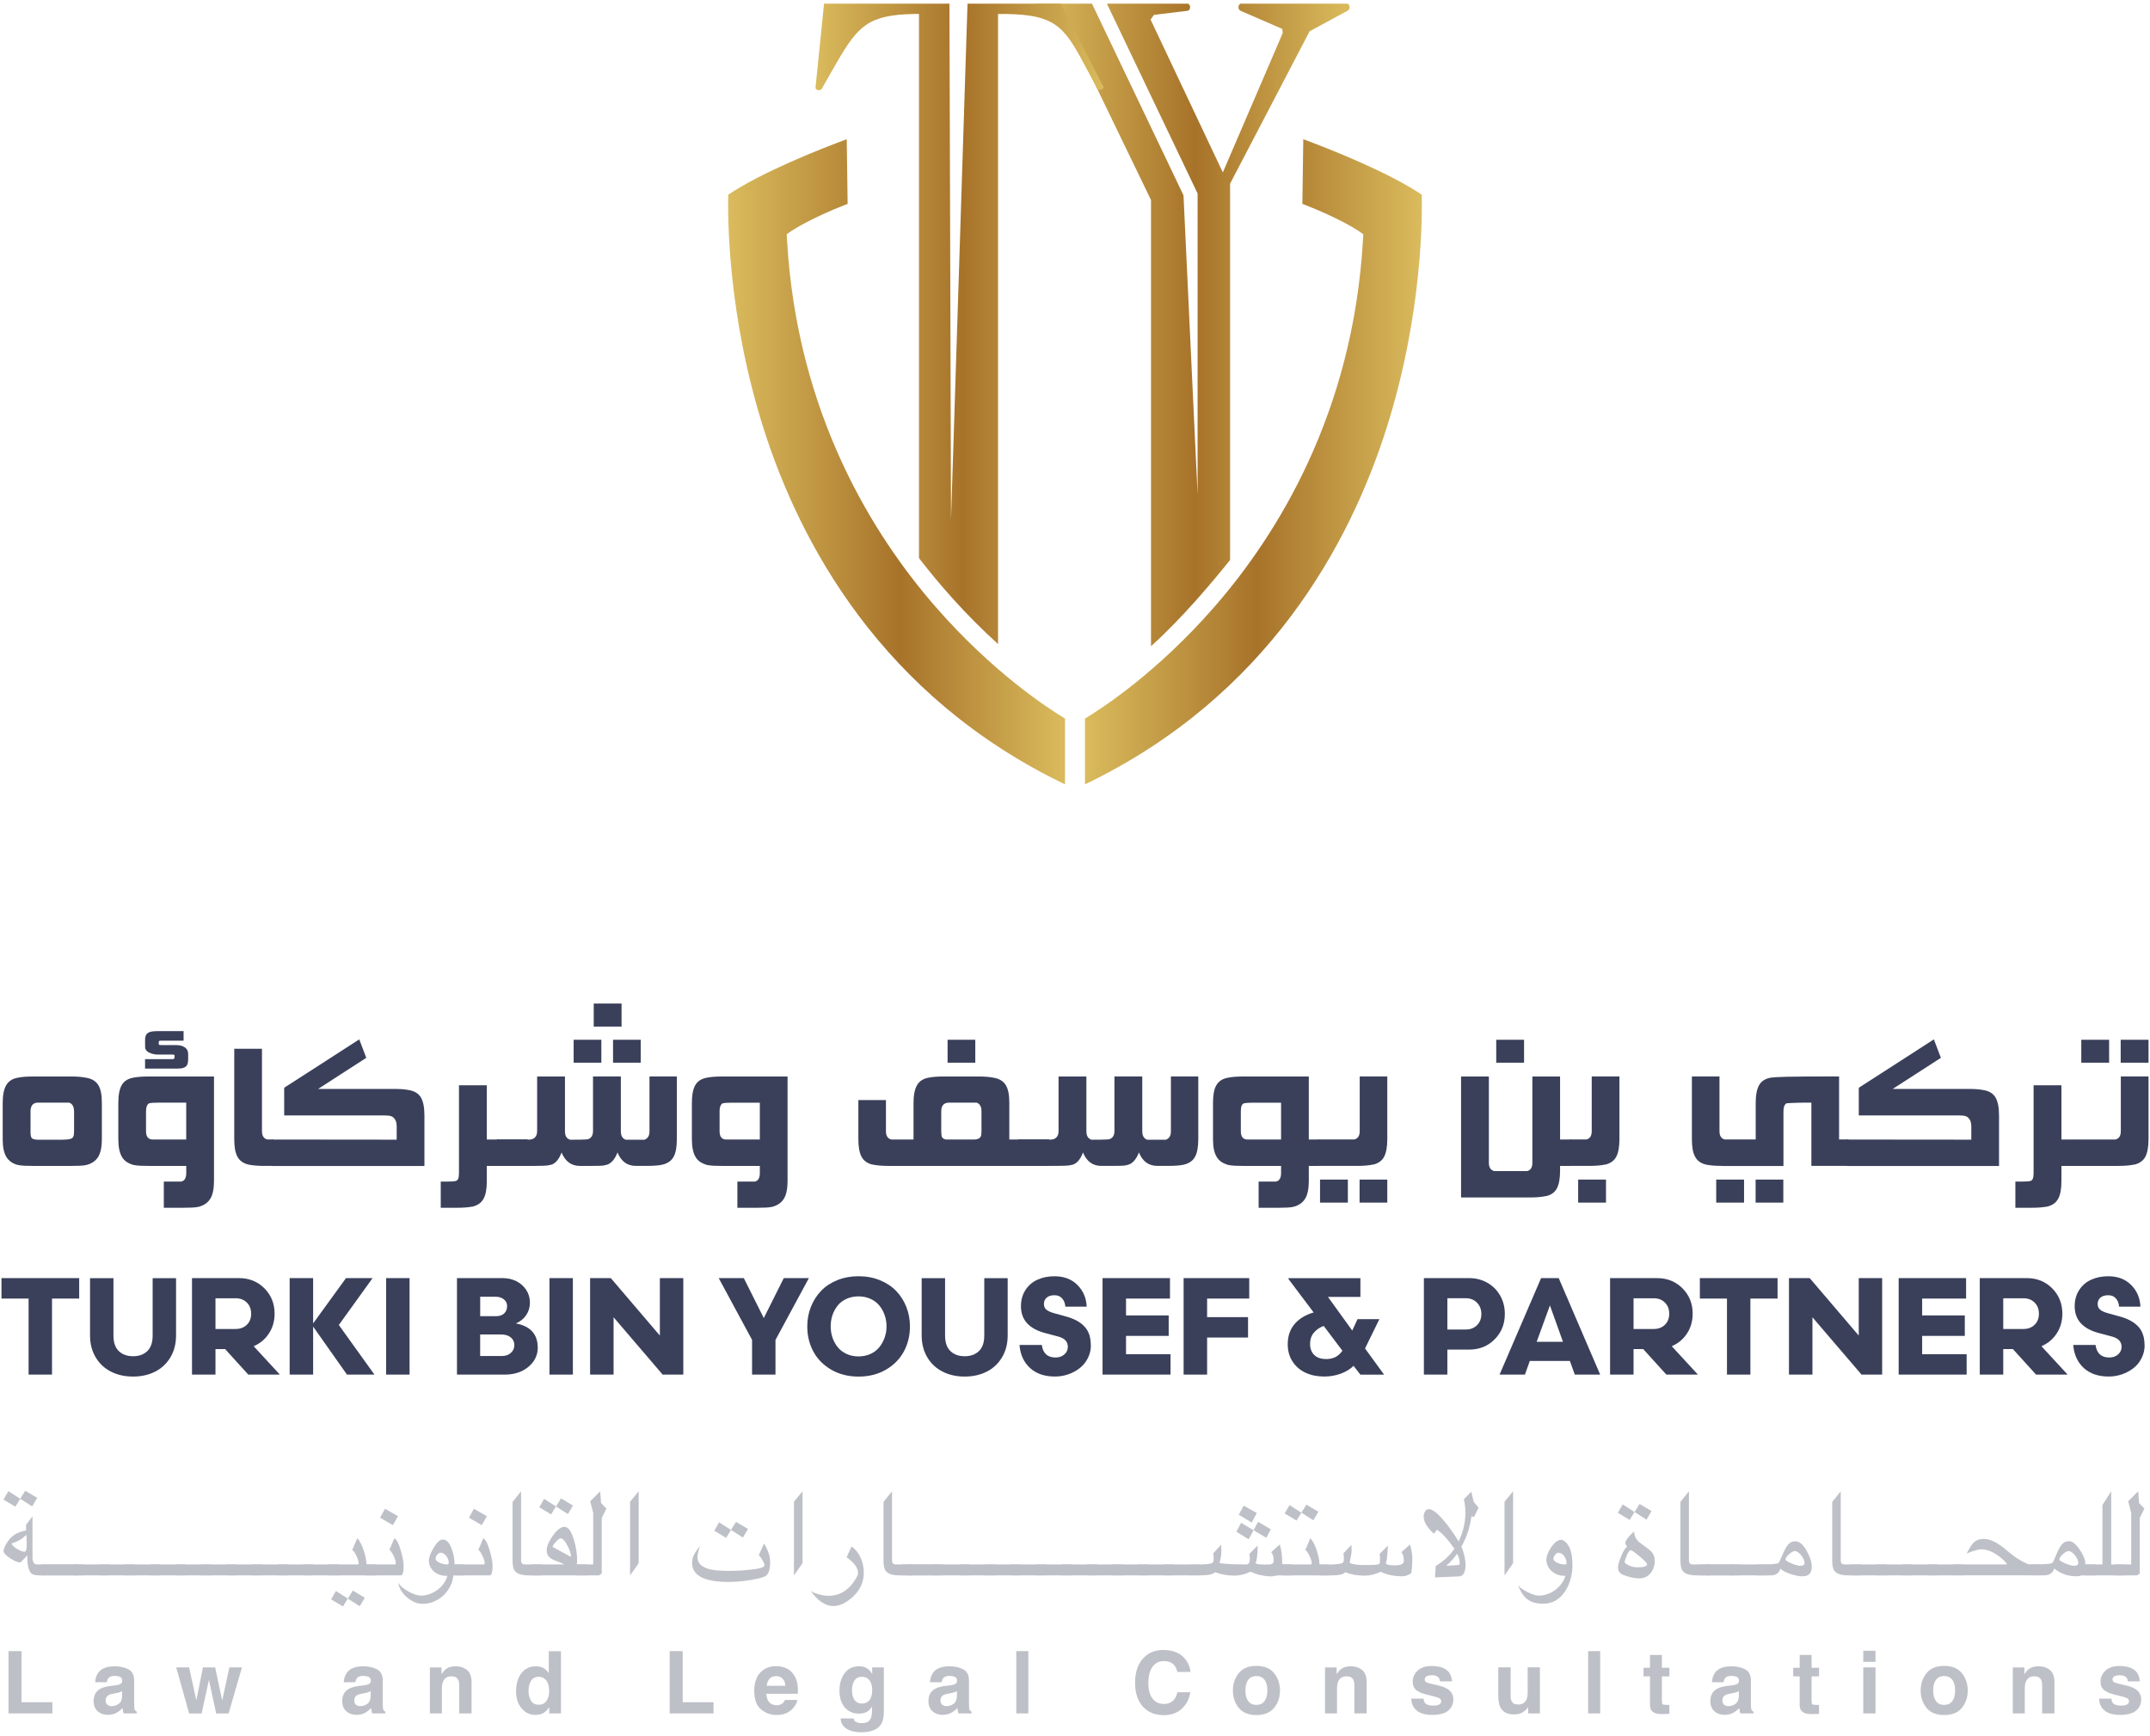 <svg width="369" height="298" viewBox="0 0 369 298" fill="none" xmlns="http://www.w3.org/2000/svg">
<g clip-path="url(#clip0_76_18236)">
<path d="M244.013 33.416C238.121 29.472 228.125 25.549 223.679 23.895L223.524 34.99C230.009 37.499 233.051 39.564 233.184 39.66L233.979 40.21L233.926 41.176C232.218 71.027 219.121 91.906 208.43 104.165C198.578 115.464 189.115 121.607 186.212 123.352V134.641C217.701 119.526 231.733 93.176 237.972 73.487C244.115 54.108 244.109 37.275 244.013 33.416Z" fill="url(#paint0_linear_76_18236)"/>
<path d="M160.57 104.165C149.88 91.906 136.777 71.022 135.074 41.176L135.021 40.21L135.816 39.66C135.95 39.57 138.992 37.504 145.477 34.99L145.322 23.895C140.876 25.549 130.874 29.477 124.987 33.416C124.891 37.275 124.886 54.108 131.029 73.487C137.268 93.176 151.305 119.531 182.789 134.641V123.352C179.885 121.607 170.422 115.464 160.57 104.165Z" fill="url(#paint1_linear_76_18236)"/>
<path d="M231.302 0.634H212.879C212.441 0.874 212.441 1.594 212.879 1.834L220.073 4.962L220.148 5.683L209.874 29.598L197.47 3.355L198.057 2.555L203.928 1.834C204.366 1.594 204.366 0.874 203.928 0.634H189.982L205.54 33.212V84.865L203.122 33.532L187.415 0.634H177.872C177.435 0.874 177.435 1.594 177.872 1.834L182.131 2.475L197.545 34.332V110.926C202.818 106.192 208.177 99.809 211.117 96.126V31.53L224.77 5.368L231.302 1.834C231.74 1.594 231.74 0.874 231.302 0.634Z" fill="url(#paint2_linear_76_18236)"/>
<path d="M182.043 0.634H166.053L163.219 89.209L162.952 0.634H141.428L139.96 15.076C140.035 15.476 140.622 15.636 140.99 15.316L143.557 10.822C147.299 4.322 149.135 2.555 156.916 2.395H157.722V95.806C161.154 100.246 165.589 105.386 171.294 110.563V2.4H172.837C180.912 2.56 182.599 4.487 185.972 10.828L188.395 15.321C188.763 15.562 189.275 15.402 189.419 15.001L182.043 0.634Z" fill="url(#paint3_linear_76_18236)"/>
<path d="M17.478 195.569C17.478 196.936 17.259 197.955 16.827 198.628C16.394 199.305 15.727 199.754 14.831 199.983C14.521 200.053 14.153 200.095 13.726 200.111C13.299 200.133 12.813 200.143 12.279 200.143H5.677C5.128 200.143 4.637 200.133 4.204 200.111C3.772 200.09 3.398 200.047 3.089 199.983C2.208 199.77 1.546 199.321 1.114 198.638C0.682 197.955 0.463 196.93 0.463 195.569V189.346C0.463 187.98 0.666 186.955 1.077 186.267C1.482 185.578 2.155 185.151 3.094 184.991C3.404 184.927 3.772 184.874 4.21 184.842C4.642 184.81 5.138 184.794 5.683 184.794H12.285C12.754 184.794 13.187 184.81 13.587 184.842C13.987 184.874 14.361 184.927 14.713 184.991C15.209 185.071 15.631 185.21 15.989 185.413C16.341 185.616 16.629 185.888 16.853 186.235C17.072 186.582 17.232 187.009 17.334 187.521C17.435 188.028 17.483 188.636 17.483 189.346V195.569H17.478ZM12.701 190.75C12.701 189.976 12.429 189.485 11.879 189.282H6.419C6.019 189.309 5.72 189.448 5.528 189.704C5.336 189.96 5.24 190.307 5.24 190.75V194.224C5.24 194.518 5.25 194.758 5.282 194.934C5.309 195.116 5.368 195.255 5.453 195.356C5.539 195.457 5.661 195.527 5.816 195.564C5.971 195.607 6.174 195.633 6.43 195.644H10.684C11.233 195.644 11.666 195.607 11.986 195.532C12.306 195.457 12.509 195.313 12.589 195.1C12.669 194.924 12.712 194.63 12.712 194.219V190.745L12.701 190.75Z" fill="#3A405A"/>
<path d="M36.723 202.751C36.723 204.117 36.504 205.137 36.072 205.809C35.634 206.487 34.972 206.935 34.075 207.165C33.766 207.234 33.403 207.277 32.981 207.293C32.56 207.309 32.074 207.325 31.524 207.325H28.114V202.831H31.103C31.679 202.708 31.967 202.223 31.967 201.363V200.141H25.483C24.949 200.141 24.463 200.131 24.036 200.109C23.609 200.088 23.241 200.045 22.932 199.981C22.489 199.858 22.104 199.693 21.768 199.479C21.432 199.266 21.16 198.983 20.946 198.625C20.733 198.273 20.573 197.841 20.466 197.328C20.359 196.821 20.306 196.218 20.306 195.525V189.344C20.306 187.951 20.509 186.921 20.909 186.243C21.309 185.565 21.982 185.149 22.916 184.989C23.236 184.925 23.609 184.872 24.042 184.84C24.469 184.808 24.949 184.792 25.488 184.792H36.728V202.756L36.723 202.751ZM32.288 181.899C32.288 182.379 32.197 182.737 32.015 182.961C31.834 183.19 31.519 183.334 31.06 183.404C30.804 183.431 30.436 183.441 29.955 183.441H24.896V181.813H29.672C29.859 181.803 29.955 181.691 29.955 181.493V181.13C29.913 181.061 29.806 181.029 29.635 181.029H27.148C26.625 181.029 26.15 180.933 25.723 180.746C25.173 180.516 24.901 180.164 24.901 179.684V178.542C24.901 178.061 24.997 177.709 25.184 177.49C25.371 177.271 25.686 177.127 26.128 177.058C26.438 177.015 26.812 176.999 27.255 176.999H31.508V178.643H27.532C27.329 178.643 27.233 178.745 27.233 178.942C27.233 179.198 27.276 179.342 27.356 179.385C27.399 179.396 27.586 179.406 27.916 179.406H30.308C30.831 179.406 31.279 179.518 31.652 179.748C32.079 180.015 32.293 180.415 32.293 180.954V181.899H32.288ZM27.089 189.285C26.7 189.285 26.385 189.296 26.145 189.317C25.904 189.339 25.728 189.36 25.622 189.387C25.461 189.44 25.328 189.584 25.221 189.819C25.114 190.054 25.061 190.364 25.061 190.753V194.185C25.061 195.135 25.451 195.61 26.225 195.61H31.962V189.285H27.084H27.089Z" fill="#3A405A"/>
<path d="M45.441 200.14C44.838 200.14 44.309 200.119 43.845 200.081C43.381 200.044 42.986 199.985 42.65 199.921H42.671C42.217 199.815 41.833 199.649 41.518 199.43C41.203 199.212 40.947 198.923 40.755 198.566C40.563 198.213 40.419 197.781 40.333 197.279C40.248 196.778 40.205 196.191 40.205 195.524V180.03H44.961V194.179C44.961 194.968 45.259 195.443 45.862 195.604H46.925V200.14H45.441Z" fill="#3A405A"/>
<path d="M68.077 193.321C68.077 192.931 68.019 192.606 67.896 192.35C67.773 192.088 67.602 191.88 67.373 191.72C67.223 191.624 67.037 191.565 66.812 191.528C66.583 191.496 66.311 191.48 65.99 191.48H48.773V186.724C50.966 185.321 53.117 183.933 55.225 182.572C57.334 181.206 59.479 179.823 61.657 178.42C61.886 179.023 62.089 179.556 62.27 180.026C62.452 180.496 62.649 181.019 62.863 181.59L54.596 186.927H67.624C68.157 186.927 68.643 186.943 69.07 186.975C69.497 187.007 69.865 187.061 70.175 187.125C71.135 187.285 71.824 187.701 72.23 188.379C72.635 189.057 72.843 190.087 72.843 191.48V200.153H46.75V195.616L68.083 195.637V193.332L68.077 193.321Z" fill="#3A405A"/>
<path d="M83.55 202.753C83.55 203.436 83.502 204.028 83.411 204.53C83.315 205.032 83.171 205.459 82.968 205.816C82.765 206.169 82.504 206.457 82.183 206.67C81.863 206.884 81.474 207.044 81.02 207.151L81.041 207.129C80.695 207.199 80.299 207.247 79.856 207.279C79.413 207.311 78.917 207.327 78.373 207.327H75.645V202.833H76.708C77.455 202.833 77.951 202.801 78.191 202.731L78.17 202.753C78.383 202.699 78.538 202.566 78.634 202.353C78.73 202.139 78.773 201.808 78.773 201.37V186.298H83.55V195.612H85.658V200.148H83.55V202.758V202.753Z" fill="#3A405A"/>
<path d="M85.302 195.608H90.537V200.144H85.302V195.608Z" fill="#3A405A"/>
<path d="M85.302 195.608H90.537V200.144H85.302V195.608Z" fill="#3A405A"/>
<path d="M96.963 194.181C96.963 194.581 97.033 194.901 97.171 195.136C97.31 195.371 97.534 195.542 97.844 195.648C98.458 195.648 98.965 195.648 99.36 195.638C99.755 195.632 100.064 195.627 100.283 195.616C100.502 195.611 100.662 195.6 100.753 195.584C100.849 195.574 100.913 195.558 100.956 195.542C101.505 195.339 101.777 194.875 101.777 194.138V184.787H106.554V194.181C106.554 194.971 106.837 195.456 107.398 195.648H110.61C110.893 195.542 111.107 195.371 111.251 195.136C111.4 194.901 111.47 194.586 111.47 194.181V184.787H116.166V195.584C116.166 196.908 115.98 197.911 115.606 198.584C115.232 199.262 114.603 199.705 113.722 199.918C113.135 200.068 112.222 200.137 110.995 200.137H109.127C107.654 200.137 106.602 199.368 105.978 197.831C105.748 198.445 105.46 198.941 105.113 199.315C104.766 199.689 104.371 199.918 103.928 199.998C103.726 200.068 103.405 200.105 102.962 200.121C102.519 200.137 101.98 200.142 101.335 200.142H99.531C98.058 200.142 97.006 199.374 96.382 197.837C96.152 198.45 95.875 198.947 95.538 199.32C95.202 199.694 94.823 199.918 94.396 199.982C94.129 200.052 93.777 200.094 93.345 200.11C92.912 200.132 92.373 200.142 91.728 200.142H90.281V195.648C90.591 195.648 90.831 195.638 91.002 195.616C91.178 195.595 91.295 195.574 91.365 195.547H91.343C91.904 195.344 92.187 194.88 92.187 194.143V184.793H96.963V194.186V194.181ZM103.208 182.423H98.452V178.489H103.208V182.423ZM106.677 176.221H101.9V172.266H106.677V176.221ZM109.97 182.423H105.215V178.489H109.97V182.423Z" fill="#3A405A"/>
<path d="M135.163 202.753C135.163 204.12 134.944 205.139 134.512 205.811C134.08 206.489 133.413 206.938 132.516 207.167C132.206 207.236 131.843 207.279 131.422 207.295C131 207.311 130.515 207.327 129.965 207.327H126.554V202.833H129.543C130.12 202.711 130.408 202.225 130.408 201.366V200.143H123.923C123.389 200.143 122.904 200.133 122.477 200.111C122.05 200.09 121.682 200.047 121.372 199.983C120.929 199.86 120.545 199.695 120.208 199.482C119.872 199.268 119.6 198.985 119.387 198.628C119.173 198.275 119.013 197.843 118.906 197.331C118.799 196.818 118.746 196.221 118.746 195.527V189.346C118.746 187.953 118.949 186.923 119.349 186.245C119.749 185.568 120.422 185.151 121.356 184.991C121.676 184.927 122.05 184.874 122.482 184.842C122.909 184.81 123.389 184.794 123.928 184.794H135.169V202.759L135.163 202.753ZM125.53 189.288C125.14 189.288 124.825 189.298 124.585 189.32C124.345 189.341 124.169 189.362 124.062 189.389C123.902 189.442 123.768 189.586 123.662 189.821C123.555 190.056 123.501 190.366 123.501 190.755V194.187C123.501 195.137 123.891 195.612 124.665 195.612H130.408V189.288H125.53Z" fill="#3A405A"/>
<path d="M173.226 195.605H175.174V200.141H152.534C151.397 200.141 150.458 200.061 149.726 199.901L149.748 199.923C148.867 199.709 148.237 199.261 147.869 198.578C147.501 197.894 147.319 196.88 147.319 195.525V188.843H152.053V194.18C152.053 194.97 152.352 195.445 152.955 195.605H156.787V189.344C156.787 187.978 156.99 186.953 157.401 186.265C157.807 185.576 158.474 185.149 159.397 184.989C159.707 184.925 160.08 184.872 160.523 184.84C160.966 184.808 161.457 184.792 162.007 184.792H168.006C168.487 184.792 168.929 184.808 169.33 184.84C169.73 184.872 170.104 184.925 170.456 184.989C170.952 185.069 171.374 185.208 171.731 185.411C172.084 185.614 172.372 185.886 172.596 186.233C172.815 186.58 172.975 187.007 173.076 187.519C173.178 188.026 173.226 188.634 173.226 189.344V195.605ZM168.449 190.748C168.449 189.974 168.177 189.483 167.627 189.28H162.749C161.948 189.35 161.543 189.835 161.543 190.748V194.222C161.543 194.692 161.591 195.018 161.682 195.205C161.778 195.391 161.981 195.525 162.306 195.605H167.382C167.889 195.551 168.204 195.375 168.326 195.082V195.103C168.406 194.927 168.449 194.633 168.449 194.222V190.748ZM167.387 182.422H162.632V178.489H167.387V182.422Z" fill="#3A405A"/>
<path d="M174.793 195.608H180.029V200.144H174.793V195.608Z" fill="#3A405A"/>
<path d="M174.793 195.608H180.029V200.144H174.793V195.608Z" fill="#3A405A"/>
<path d="M186.455 194.179C186.455 194.579 186.524 194.899 186.663 195.134C186.802 195.369 187.026 195.54 187.335 195.647C187.949 195.647 188.456 195.647 188.851 195.636C189.246 195.631 189.555 195.625 189.774 195.614C189.993 195.609 190.153 195.598 190.244 195.582C190.34 195.572 190.404 195.556 190.447 195.54C190.997 195.337 191.269 194.873 191.269 194.136V184.785H196.045V194.179C196.045 194.969 196.328 195.454 196.889 195.647H200.102C200.385 195.54 200.598 195.369 200.742 195.134C200.892 194.899 200.961 194.584 200.961 194.179V184.785H205.658V195.582C205.658 196.906 205.471 197.909 205.097 198.582C204.724 199.26 204.094 199.703 203.213 199.916C202.626 200.066 201.714 200.135 200.486 200.135H198.618C197.145 200.135 196.094 199.367 195.469 197.829C195.24 198.443 194.951 198.94 194.604 199.313C194.257 199.687 193.863 199.916 193.42 199.996C193.217 200.066 192.897 200.103 192.454 200.119C192.011 200.135 191.472 200.14 190.826 200.14H189.022C187.549 200.14 186.497 199.372 185.873 197.835C185.643 198.449 185.366 198.945 185.03 199.318C184.693 199.692 184.314 199.916 183.887 199.98C183.621 200.05 183.268 200.092 182.836 200.108C182.404 200.124 181.865 200.14 181.219 200.14H179.772V195.647C180.082 195.647 180.322 195.636 180.493 195.614C180.664 195.593 180.787 195.572 180.856 195.545H180.835C181.395 195.342 181.678 194.878 181.678 194.141V184.791H186.455V194.184V194.179Z" fill="#3A405A"/>
<path d="M224.623 202.753C224.623 204.12 224.404 205.139 223.972 205.811C223.54 206.489 222.872 206.938 221.976 207.167C221.666 207.236 221.303 207.279 220.882 207.295C220.46 207.311 219.974 207.327 219.425 207.327H216.014V202.833H218.987C219.574 202.711 219.868 202.225 219.868 201.366V200.143H213.383C212.849 200.143 212.364 200.133 211.937 200.111C211.51 200.09 211.141 200.047 210.832 199.983C210.389 199.86 210.005 199.695 209.668 199.482C209.332 199.268 209.055 198.985 208.836 198.628C208.617 198.275 208.451 197.843 208.345 197.331C208.238 196.824 208.185 196.221 208.185 195.527V189.346C208.185 188.652 208.233 188.049 208.323 187.542C208.419 187.035 208.569 186.603 208.788 186.245C209.001 185.893 209.273 185.616 209.61 185.413C209.946 185.21 210.346 185.071 210.816 184.991C211.136 184.927 211.51 184.874 211.942 184.842C212.369 184.81 212.849 184.794 213.388 184.794H224.628V195.612H226.294V200.149H224.628V202.759L224.623 202.753ZM214.989 189.288C214.6 189.288 214.285 189.298 214.045 189.32C213.805 189.341 213.628 189.362 213.522 189.389C213.148 189.496 212.961 189.949 212.961 190.755V194.187C212.961 195.137 213.351 195.612 214.125 195.612H219.868V189.288H214.989Z" fill="#3A405A"/>
<path d="M226.116 200.14V195.604H232.441C233.055 195.444 233.364 194.969 233.364 194.179V184.785H238.098V195.524C238.098 196.874 237.911 197.893 237.548 198.577C237.185 199.26 236.556 199.708 235.67 199.922L235.691 199.9C234.944 200.06 234.005 200.14 232.884 200.14H226.122H226.116ZM231.331 206.444H226.554V202.489H231.331V206.444ZM238.098 206.444H233.343V202.489H238.098V206.444Z" fill="#3A405A"/>
<path d="M250.754 184.792H255.531V199.602C255.531 200.403 255.84 200.878 256.454 201.027H262.095C262.698 200.894 262.997 200.419 262.997 199.602V184.792H267.753V195.61H269.557V200.147H267.753V200.947C267.753 202.298 267.566 203.317 267.203 204.005C266.835 204.694 266.205 205.137 265.308 205.34L265.33 205.318C264.582 205.479 263.643 205.559 262.522 205.559H250.759V184.792H250.754ZM261.572 182.422H256.796V178.489H261.572V182.422Z" fill="#3A405A"/>
<path d="M269.411 200.14V195.604H272.283C272.886 195.444 273.185 194.969 273.185 194.179V184.785H277.94V195.524C277.94 196.874 277.753 197.893 277.39 198.577C277.022 199.26 276.397 199.708 275.511 199.922L275.533 199.9C274.786 200.06 273.846 200.14 272.725 200.14H269.416H269.411ZM275.634 206.444H270.857V202.489H275.634V206.444Z" fill="#3A405A"/>
<path d="M295.591 200.14C294.988 200.14 294.46 200.119 293.996 200.082C293.537 200.044 293.136 199.986 292.8 199.922H292.821C292.368 199.815 291.983 199.649 291.679 199.431C291.37 199.212 291.119 198.924 290.927 198.566C290.735 198.214 290.59 197.781 290.505 197.28C290.42 196.778 290.377 196.191 290.377 195.524V184.785H295.111V194.179C295.111 194.969 295.41 195.444 296.013 195.604H301.329V189.343C301.329 187.95 301.532 186.92 301.932 186.242C302.332 185.565 303.005 185.148 303.939 184.988C304.099 184.962 304.382 184.935 304.782 184.908C305.182 184.881 305.817 184.86 306.677 184.839C307.536 184.817 308.689 184.807 310.13 184.796C311.565 184.791 313.407 184.785 315.638 184.785V195.604H317.223V200.14H310.882V189.285H309.42C309.233 189.285 308.993 189.285 308.699 189.295C308.406 189.301 308.112 189.311 307.824 189.327C307.536 189.343 307.28 189.349 307.061 189.359C306.842 189.365 306.703 189.375 306.65 189.391C306.49 189.445 306.356 189.589 306.25 189.824C306.143 190.059 306.09 190.368 306.09 190.758V200.151H295.591V200.14ZM299.327 206.444H294.551V202.489H299.327V206.444ZM306.068 206.444H301.313V202.489H306.068V206.444Z" fill="#3A405A"/>
<path d="M338.324 193.321C338.324 192.931 338.266 192.606 338.143 192.35C338.02 192.093 337.849 191.88 337.62 191.72C337.47 191.624 337.284 191.565 337.059 191.528C336.83 191.496 336.558 191.48 336.238 191.48H319.02V186.724C321.213 185.321 323.364 183.933 325.472 182.572C327.581 181.206 329.726 179.823 331.904 178.42C332.133 179.023 332.336 179.556 332.518 180.026C332.699 180.496 332.896 181.019 333.11 181.59L324.843 186.927H337.871C338.404 186.927 338.89 186.943 339.317 186.975C339.744 187.007 340.112 187.061 340.422 187.125C341.388 187.285 342.071 187.701 342.477 188.379C342.882 189.057 343.09 190.087 343.09 191.48V200.153H316.997V195.616L338.33 195.637V193.332L338.324 193.321Z" fill="#3A405A"/>
<path d="M353.798 202.753C353.798 203.436 353.75 204.028 353.659 204.53C353.563 205.032 353.419 205.459 353.216 205.816C353.013 206.169 352.757 206.457 352.432 206.67C352.111 206.884 351.722 207.044 351.268 207.151L351.289 207.129C350.942 207.199 350.548 207.247 350.105 207.279C349.662 207.311 349.165 207.327 348.621 207.327H345.894V202.833H346.956C347.703 202.833 348.199 202.801 348.439 202.731L348.418 202.753C348.632 202.699 348.786 202.566 348.882 202.353C348.978 202.139 349.021 201.808 349.021 201.37V186.298H353.798V195.612H355.906V200.148H353.798V202.758V202.753Z" fill="#3A405A"/>
<path d="M355.862 200.141V195.605H363.089C363.692 195.445 363.991 194.97 363.991 194.18V184.786H368.746V195.525C368.746 196.875 368.559 197.894 368.196 198.578C367.828 199.261 367.204 199.709 366.318 199.923L366.339 199.901C365.592 200.061 364.653 200.141 363.532 200.141H355.862ZM361.984 182.422H357.207V178.489H361.984V182.422ZM368.746 182.422H363.969V178.489H368.746V182.422Z" fill="#3A405A"/>
<path d="M0.253 219.403H13.591V222.915H8.926V235.965H4.907V222.915H0.253V219.403Z" fill="#3A405A"/>
<path d="M26.629 235.454C25.514 236.02 24.254 236.303 22.834 236.303C21.415 236.303 20.155 236.02 19.04 235.454C17.924 234.888 17.049 234.066 16.414 232.988C15.773 231.91 15.453 230.656 15.453 229.225V219.41H19.472V229.273C19.472 230.453 19.776 231.334 20.385 231.926C20.993 232.513 21.81 232.812 22.834 232.812C23.859 232.812 24.676 232.518 25.284 231.926C25.893 231.339 26.197 230.453 26.197 229.273V219.41H30.216V229.225C30.216 230.656 29.895 231.915 29.255 232.988C28.614 234.066 27.739 234.888 26.629 235.454Z" fill="#3A405A"/>
<path d="M38.631 231.588H36.982V235.965H32.952V219.403H41.027C42.767 219.403 44.219 219.99 45.382 221.159C46.546 222.328 47.128 223.78 47.128 225.514C47.128 226.785 46.802 227.916 46.156 228.903C45.511 229.891 44.635 230.622 43.536 231.092L48.03 235.965H42.612L38.642 231.588H38.631ZM40.456 228.135C41.225 228.135 41.86 227.895 42.356 227.42C42.853 226.945 43.103 226.31 43.103 225.514C43.103 224.719 42.853 224.079 42.356 223.593C41.86 223.102 41.225 222.862 40.456 222.862H36.982V228.14H40.456V228.135Z" fill="#3A405A"/>
<path d="M53.737 227.187L59.384 219.4H63.947L58.151 227.448L64.262 235.961H59.549L53.742 227.726V235.961H49.713V219.4H53.742V227.187H53.737Z" fill="#3A405A"/>
<path d="M66.273 235.965V219.403H70.292V235.965H66.273Z" fill="#3A405A"/>
<path d="M92.295 231.332C92.295 232.634 91.761 233.728 90.699 234.625C89.637 235.516 88.286 235.965 86.643 235.965H78.429V219.403H86.306C87.128 219.403 87.897 219.574 88.601 219.921C89.306 220.268 89.872 220.764 90.304 221.415C90.736 222.067 90.95 222.798 90.95 223.614C90.95 224.431 90.736 225.119 90.309 225.755C89.882 226.39 89.29 226.865 88.537 227.18C91.04 227.655 92.289 229.037 92.289 231.327L92.295 231.332ZM85.159 225.936C85.746 225.936 86.2 225.776 86.536 225.461C86.867 225.146 87.032 224.724 87.032 224.201C87.032 223.732 86.851 223.347 86.483 223.049C86.114 222.75 85.639 222.6 85.047 222.6H82.416V225.936H85.164H85.159ZM88.276 230.905C88.276 230.35 88.068 229.907 87.657 229.576C87.246 229.245 86.701 229.08 86.034 229.08H82.41V232.773H86.152C86.776 232.773 87.283 232.591 87.683 232.234C88.078 231.876 88.276 231.433 88.276 230.9V230.905Z" fill="#3A405A"/>
<path d="M94.302 235.965V219.403H98.321V235.965H94.302Z" fill="#3A405A"/>
<path d="M113.255 219.403H117.274V235.965H113.73L105.308 226.123V235.965H101.278V219.403H104.833L113.25 229.266V219.403H113.255Z" fill="#3A405A"/>
<path d="M133.095 230.005V235.966H129.076V230.005L123.35 219.4H127.657L131.088 226.258L134.52 219.4H138.827L133.101 230.005H133.095Z" fill="#3A405A"/>
<path d="M143.689 219.757C144.8 219.309 146.022 219.08 147.345 219.08C148.669 219.08 149.886 219.304 151.001 219.757C152.111 220.206 153.046 220.82 153.798 221.599C154.551 222.378 155.132 223.291 155.549 224.337C155.965 225.383 156.173 226.498 156.173 227.688C156.173 229.284 155.821 230.725 155.111 232.028C154.401 233.324 153.371 234.365 152.015 235.139C150.66 235.918 149.107 236.308 147.351 236.308C145.595 236.308 144.042 235.918 142.691 235.139C141.341 234.36 140.311 233.324 139.607 232.028C138.902 230.731 138.55 229.284 138.55 227.688C138.55 226.504 138.758 225.388 139.174 224.337C139.591 223.291 140.167 222.378 140.914 221.599C141.656 220.82 142.585 220.206 143.7 219.757H143.689ZM145.275 232.412C145.894 232.7 146.588 232.844 147.345 232.844C148.103 232.844 148.797 232.7 149.416 232.412C150.035 232.124 150.542 231.734 150.932 231.243C151.322 230.752 151.621 230.202 151.834 229.594C152.047 228.985 152.154 228.345 152.154 227.683C152.154 227.021 152.047 226.37 151.834 225.762C151.621 225.153 151.322 224.604 150.932 224.123C150.542 223.643 150.041 223.259 149.416 222.97C148.797 222.682 148.103 222.538 147.345 222.538C146.588 222.538 145.894 222.682 145.275 222.965C144.655 223.248 144.148 223.632 143.764 224.118C143.375 224.604 143.081 225.153 142.873 225.762C142.67 226.375 142.569 227.016 142.569 227.683C142.569 228.35 142.67 228.991 142.873 229.599C143.076 230.208 143.375 230.757 143.764 231.243C144.154 231.734 144.655 232.118 145.275 232.412Z" fill="#3A405A"/>
<path d="M169.36 235.454C168.249 236.02 166.985 236.303 165.565 236.303C164.145 236.303 162.886 236.02 161.77 235.454C160.66 234.888 159.779 234.066 159.144 232.988C158.504 231.91 158.184 230.656 158.184 229.225V219.41H162.202V229.273C162.202 230.453 162.507 231.334 163.115 231.926C163.724 232.513 164.54 232.812 165.565 232.812C166.59 232.812 167.406 232.518 168.015 231.926C168.623 231.339 168.927 230.453 168.927 229.273V219.41H172.946V229.225C172.946 230.656 172.626 231.915 171.985 232.988C171.345 234.066 170.47 234.888 169.36 235.454Z" fill="#3A405A"/>
<path d="M187.231 230.885C187.231 231.707 187.05 232.47 186.692 233.164C186.334 233.863 185.865 234.434 185.278 234.882C184.691 235.331 184.034 235.683 183.308 235.928C182.582 236.174 181.835 236.297 181.072 236.297C179.268 236.297 177.838 235.806 176.776 234.829C175.714 233.852 175.11 232.534 174.972 230.879H178.804C178.996 232.31 179.78 233.03 181.157 233.03C181.766 233.03 182.268 232.854 182.668 232.507C183.068 232.155 183.271 231.723 183.271 231.21C183.271 230.324 182.737 229.737 181.664 229.444L179.46 228.857C176.637 228.131 175.223 226.594 175.223 224.235C175.223 223.167 175.484 222.233 176.002 221.438C176.519 220.643 177.213 220.056 178.073 219.666C178.937 219.276 179.909 219.084 180.992 219.084C182.609 219.084 183.917 219.581 184.915 220.579C185.913 221.577 186.441 222.815 186.505 224.304H182.844C182.807 223.744 182.625 223.274 182.305 222.9C181.985 222.527 181.542 222.34 180.971 222.34C180.4 222.34 179.957 222.479 179.642 222.751C179.327 223.023 179.167 223.386 179.167 223.829C179.167 224.272 179.311 224.592 179.599 224.827C179.887 225.062 180.319 225.259 180.896 225.42L183.02 226.007C184.397 226.391 185.443 226.967 186.148 227.736C186.858 228.504 187.21 229.551 187.21 230.885H187.231Z" fill="#3A405A"/>
<path d="M200.895 232.463V235.965H189.228V219.403H200.798V222.915H193.257V225.813H200.58V229.325H193.257V232.469H200.889L200.895 232.463Z" fill="#3A405A"/>
<path d="M203.143 235.965V219.403H214.404V222.915H207.172V226.101H214.196V229.603H207.172V235.965H203.143Z" fill="#3A405A"/>
<path d="M232.316 234.451C231.739 235.027 231.003 235.481 230.112 235.806C229.22 236.132 228.276 236.297 227.283 236.297C226.098 236.297 225.036 236.084 224.097 235.657C223.157 235.23 222.41 234.589 221.85 233.741C221.289 232.892 221.012 231.894 221.012 230.757C221.012 229.364 221.401 228.206 222.186 227.288C222.965 226.37 224.059 225.703 225.458 225.297L221.14 219.56V219.41H233.485V222.634H227.918L232.086 228.409L232.988 226.445H236.74L234.28 231.478L237.546 235.972H233.479L232.31 234.461L232.316 234.451ZM227.571 233.298C228.201 233.298 228.74 233.186 229.178 232.967C229.615 232.748 230.026 232.385 230.4 231.878L227.187 227.614C226.509 227.859 225.949 228.243 225.506 228.761C225.063 229.279 224.844 229.919 224.844 230.682C224.844 231.488 225.084 232.129 225.559 232.593C226.034 233.058 226.706 233.292 227.566 233.292L227.571 233.298Z" fill="#3A405A"/>
<path d="M248.408 231.679V235.965H244.379V219.403H252.166C253.313 219.403 254.354 219.676 255.288 220.209C256.222 220.748 256.953 221.49 257.482 222.424C258.01 223.363 258.272 224.41 258.272 225.552C258.272 227.286 257.69 228.738 256.521 229.912C255.352 231.086 253.9 231.673 252.16 231.673H248.408V231.679ZM251.595 228.226C252.358 228.226 252.988 227.98 253.489 227.489C253.991 226.998 254.242 226.352 254.242 225.562C254.242 224.773 253.991 224.132 253.489 223.62C252.988 223.113 252.358 222.856 251.595 222.856H248.408V228.226H251.595Z" fill="#3A405A"/>
<path d="M269.441 233.622H262.556L261.723 235.965H257.368L264.493 219.403H267.519L274.634 235.965H270.279L269.435 233.622H269.441ZM263.735 230.339H268.251L266.009 224.089L263.735 230.339Z" fill="#3A405A"/>
<path d="M282.013 231.588H280.364V235.965H276.334V219.403H284.409C286.149 219.403 287.601 219.99 288.764 221.159C289.928 222.328 290.509 223.78 290.509 225.514C290.509 226.785 290.184 227.916 289.538 228.903C288.892 229.891 288.017 230.622 286.918 231.092L291.411 235.965H285.994L282.023 231.588H282.013ZM283.838 228.135C284.607 228.135 285.242 227.895 285.738 227.42C286.234 226.945 286.485 226.31 286.485 225.514C286.485 224.719 286.234 224.079 285.738 223.593C285.242 223.102 284.607 222.862 283.838 222.862H280.364V228.14H283.838V228.135Z" fill="#3A405A"/>
<path d="M291.742 219.403H305.08V222.915H300.415V235.965H296.396V222.915H291.742V219.403Z" fill="#3A405A"/>
<path d="M319.013 219.403H323.032V235.965H319.488L311.066 226.123V235.965H307.036V219.403H310.596L319.013 229.266V219.403Z" fill="#3A405A"/>
<path d="M337.531 232.463V235.965H325.864V219.403H337.435V222.915H329.894V225.813H337.216V229.325H329.894V232.469H337.526L337.531 232.463Z" fill="#3A405A"/>
<path d="M345.462 231.588H343.813V235.965H339.783V219.403H347.858C349.598 219.403 351.05 219.99 352.213 221.159C353.377 222.328 353.959 223.78 353.959 225.514C353.959 226.785 353.633 227.916 352.987 228.903C352.342 229.891 351.466 230.622 350.367 231.092L354.861 235.965H349.443L345.473 231.588H345.462ZM347.287 228.135C348.056 228.135 348.691 227.895 349.187 227.42C349.684 226.945 349.934 226.31 349.934 225.514C349.934 224.719 349.684 224.079 349.187 223.593C348.691 223.102 348.056 222.862 347.287 222.862H343.813V228.14H347.287V228.135Z" fill="#3A405A"/>
<path d="M368.083 230.885C368.083 231.707 367.901 232.47 367.544 233.164C367.186 233.863 366.716 234.434 366.129 234.882C365.542 235.331 364.886 235.683 364.16 235.928C363.434 236.174 362.687 236.297 361.924 236.297C360.12 236.297 358.689 235.806 357.627 234.829C356.565 233.852 355.962 232.534 355.823 230.879H359.655C359.847 232.31 360.632 233.03 362.009 233.03C362.617 233.03 363.119 232.854 363.519 232.507C363.92 232.155 364.123 231.723 364.123 231.21C364.123 230.324 363.589 229.737 362.516 229.444L360.312 228.857C357.488 228.131 356.074 226.594 356.074 224.235C356.074 223.167 356.336 222.233 356.853 221.438C357.371 220.643 358.065 220.056 358.924 219.666C359.789 219.276 360.76 219.084 361.844 219.084C363.461 219.084 364.768 219.581 365.766 220.579C366.764 221.577 367.293 222.815 367.357 224.304H363.696C363.658 223.744 363.477 223.274 363.156 222.9C362.836 222.527 362.393 222.34 361.822 222.34C361.251 222.34 360.808 222.479 360.493 222.751C360.178 223.023 360.018 223.386 360.018 223.829C360.018 224.272 360.162 224.592 360.451 224.827C360.739 225.062 361.171 225.259 361.748 225.42L363.872 226.007C365.249 226.391 366.295 226.967 366.999 227.736C367.709 228.504 368.061 229.551 368.061 230.885H368.083Z" fill="#3A405A"/>
<path d="M8.15 270.429H6.619C5.93 270.429 5.466 270.264 5.236 269.933C4.873 269.394 4.692 268.583 4.692 267.504C4.692 267.27 4.708 267.094 4.74 266.971L3.523 268.198L3.427 268.209C3.032 268.209 2.477 267.974 1.762 267.504C0.988 267.008 0.604 266.586 0.604 266.229C0.604 266.015 0.726 265.674 0.972 265.204C1.538 264.099 2.375 263.357 3.48 262.979C3.934 262.824 4.265 262.744 4.468 262.744V261.756L5.578 260.294V267.392C5.588 268.172 5.861 268.561 6.389 268.551H8.166V270.424L8.15 270.429ZM0.604 257.423L1.431 255.976L3.47 257.284L2.632 258.639L0.604 257.423ZM4.59 265.156C4.59 264.089 4.553 263.528 4.484 263.48C3.833 264.174 3.005 264.66 2.007 264.932C2.013 265.076 2.103 265.226 2.269 265.391C2.439 265.551 2.637 265.706 2.866 265.855C3.096 265.999 3.336 266.127 3.582 266.224C3.827 266.325 4.03 266.373 4.185 266.373C4.452 266.373 4.585 265.967 4.585 265.156H4.59ZM5.519 258.591L3.47 257.284L4.329 255.901L6.389 257.129L5.519 258.591Z" fill="#BEC0C8"/>
<path d="M13.256 270.43H7.129V268.557H13.256V270.43Z" fill="#BEC0C8"/>
<path d="M14.347 270.43H8.22V268.557H14.347V270.43Z" fill="#BEC0C8"/>
<path d="M18.725 270.43H12.598V268.557H18.725V270.43Z" fill="#BEC0C8"/>
<path d="M23.107 270.43H16.98V268.557H23.107V270.43Z" fill="#BEC0C8"/>
<path d="M27.479 270.43H21.352V268.557H27.479V270.43Z" fill="#BEC0C8"/>
<path d="M31.861 270.43H25.734V268.557H31.861V270.43Z" fill="#BEC0C8"/>
<path d="M36.238 270.43H30.111V268.557H36.238V270.43Z" fill="#BEC0C8"/>
<path d="M40.62 270.43H34.493V268.557H40.62V270.43Z" fill="#BEC0C8"/>
<path d="M45.012 270.43H38.885V268.557H45.012V270.43Z" fill="#BEC0C8"/>
<path d="M49.38 270.43H43.253V268.557H49.38V270.43Z" fill="#BEC0C8"/>
<path d="M53.772 270.43H47.645V268.557H53.772V270.43Z" fill="#BEC0C8"/>
<path d="M58.14 270.43H52.013V268.557H58.14V270.43Z" fill="#BEC0C8"/>
<path d="M64.559 270.429H56.404V268.556H61.4C61.501 268.556 61.555 268.471 61.555 268.294C61.555 268.166 61.512 267.98 61.432 267.734C61.352 267.489 61.25 267.248 61.133 267.008C61.016 266.768 60.893 266.555 60.765 266.373C60.637 266.192 60.53 266.101 60.439 266.101L61.325 264.041C61.752 264.526 62.12 265.242 62.43 266.176C62.734 267.067 62.889 267.862 62.889 268.556H64.559V270.429ZM56.826 274.555L57.653 273.109L59.692 274.416L58.854 275.772L56.826 274.555ZM61.742 275.729L59.692 274.422L60.551 273.039L62.611 274.267L61.742 275.729Z" fill="#BEC0C8"/>
<path d="M69.272 268.741C69.272 269.867 69.117 270.428 68.802 270.428H62.782V268.554H67.778C67.879 268.554 67.933 268.469 67.933 268.293C67.933 268.165 67.89 267.978 67.81 267.732C67.73 267.487 67.628 267.247 67.511 267.006C67.394 266.766 67.271 266.553 67.143 266.371C67.015 266.19 66.908 266.099 66.817 266.099L67.676 264.071C68.071 264.247 68.445 264.957 68.797 266.195C69.107 267.295 69.267 268.143 69.267 268.741H69.272ZM68.317 260.276L67.42 261.808L65.227 260.532L66.075 259.001L68.317 260.276Z" fill="#BEC0C8"/>
<path d="M79.745 270.428H77.813C77.744 271.105 77.557 271.741 77.253 272.333C76.948 272.925 76.564 273.443 76.094 273.886C75.625 274.324 75.086 274.671 74.477 274.932C73.869 275.188 73.228 275.316 72.551 275.316C71.601 275.316 70.699 274.943 69.839 274.196C68.996 273.454 68.484 272.605 68.308 271.639C68.596 272.167 69.167 272.675 70.026 273.16C70.891 273.657 71.627 273.902 72.241 273.902C72.743 273.902 73.239 273.817 73.73 273.641C74.221 273.464 74.669 273.224 75.081 272.92C75.491 272.616 75.844 272.253 76.148 271.837C76.452 271.42 76.666 270.967 76.788 270.481C76.698 270.502 76.607 270.508 76.527 270.508C76.121 270.508 75.748 270.438 75.39 270.305C75.038 270.171 74.728 269.99 74.461 269.755C74.2 269.52 73.992 269.248 73.837 268.939C73.682 268.624 73.607 268.293 73.607 267.935C73.607 267.38 73.869 266.654 74.397 265.752C74.968 264.77 75.507 264.279 76.009 264.279C76.66 264.279 77.178 264.856 77.568 266.003C77.867 266.862 78.016 267.711 78.016 268.56H79.751V270.433L79.745 270.428ZM77.018 268.325C77.018 268.117 76.981 267.908 76.911 267.695C76.842 267.481 76.74 267.289 76.612 267.119C76.484 266.948 76.34 266.809 76.169 266.697C75.999 266.59 75.822 266.537 75.63 266.537C75.513 266.537 75.406 266.569 75.305 266.638C75.203 266.708 75.112 266.793 75.032 266.894C74.952 266.996 74.888 267.113 74.835 267.236C74.782 267.359 74.76 267.476 74.76 267.588C74.76 267.711 74.824 267.834 74.958 267.956C75.091 268.079 75.257 268.181 75.454 268.266C75.652 268.351 75.865 268.426 76.089 268.474C76.313 268.528 76.522 268.554 76.708 268.554C76.911 268.554 77.013 268.474 77.013 268.319L77.018 268.325Z" fill="#BEC0C8"/>
<path d="M84.534 268.741C84.534 269.867 84.379 270.428 84.064 270.428H78.044V268.554H83.04C83.141 268.554 83.194 268.469 83.194 268.293C83.194 268.165 83.152 267.978 83.072 267.732C82.992 267.487 82.89 267.247 82.773 267.006C82.655 266.766 82.532 266.553 82.404 266.371C82.276 266.19 82.17 266.099 82.079 266.099L82.938 264.071C83.333 264.247 83.707 264.957 84.059 266.195C84.368 267.295 84.529 268.143 84.529 268.741H84.534ZM83.573 260.276L82.677 261.808L80.483 260.532L81.332 259.001L83.573 260.276Z" fill="#BEC0C8"/>
<path d="M92.939 270.43H90.708C90.078 270.43 89.56 270.355 89.155 270.211C88.749 270.067 88.45 269.832 88.258 269.517C88.066 269.202 87.97 268.642 87.97 267.847V257.829L89.432 255.993V267.841C89.432 268.316 89.651 268.551 90.094 268.551H92.944V270.424L92.939 270.43Z" fill="#BEC0C8"/>
<path d="M100.722 270.43H91.195V268.557H96.821C96.581 268.381 96.169 268.199 95.593 268.012C95.262 267.895 94.979 267.772 94.755 267.649C94.526 267.521 94.344 267.382 94.211 267.233C94.072 267.084 93.976 266.913 93.917 266.726C93.859 266.539 93.832 266.32 93.832 266.08C93.832 265.424 94.179 264.613 94.867 263.641C95.593 262.616 96.26 262.099 96.858 262.099C97.509 262.099 98.059 262.841 98.507 264.324C98.87 265.541 99.052 266.726 99.052 267.884C99.052 268.183 99.03 268.407 98.982 268.557H100.727V270.43H100.722ZM92.556 258.736L93.384 257.295L95.422 258.603L94.584 259.959L92.556 258.742V258.736ZM97.99 267.078C97.99 266.699 97.787 266.118 97.386 265.322C96.965 264.49 96.57 264.073 96.207 264.073C96.106 264.073 95.977 264.132 95.839 264.25C95.695 264.367 95.55 264.5 95.412 264.661C95.273 264.821 95.139 264.975 95.033 265.141C94.921 265.301 94.851 265.434 94.83 265.541L97.942 267.228C97.979 267.201 98 267.153 98 267.084L97.99 267.078ZM97.472 259.91L95.422 258.603L96.282 257.215L98.342 258.443L97.472 259.905V259.91Z" fill="#BEC0C8"/>
<path d="M104.075 258.971L103.274 260.588V270.126L102.778 270.43H98.973V268.556H101.812V259.718L101.294 257.711L103.013 255.993L103.157 258L104.075 258.966V258.971Z" fill="#BEC0C8"/>
<path d="M109.613 268.344L108.14 270.43V257.781L109.613 255.999V268.344Z" fill="#BEC0C8"/>
<path d="M132.179 268.139C132.179 269.335 131.949 270.114 131.485 270.482C131.309 270.621 131.004 270.744 130.567 270.861C130.129 270.978 129.563 271.101 128.859 271.224C128.176 271.336 127.519 271.416 126.895 271.475C126.265 271.528 125.656 271.56 125.064 271.56C120.874 271.56 118.782 270.466 118.782 268.272C118.782 267.739 118.921 267.221 119.193 266.714C119.284 266.543 119.593 266.106 120.122 265.385C119.844 266.282 119.7 266.911 119.7 267.28C119.7 268.352 120.437 269.062 121.915 269.404C122.278 269.489 122.748 269.553 123.324 269.596C123.901 269.639 124.589 269.66 125.39 269.66C125.843 269.66 126.34 269.644 126.868 269.617C127.396 269.591 127.978 269.543 128.608 269.473C130.337 269.302 131.202 269.052 131.202 268.721C131.202 268.336 130.882 267.739 130.236 266.927L131.132 264.969C131.826 266.1 132.179 267.162 132.179 268.15V268.139ZM122.593 262.764L123.42 261.323L125.459 262.631L124.621 263.987L122.593 262.77V262.764ZM127.508 263.933L125.459 262.626L126.318 261.238L128.378 262.466L127.508 263.928V263.933Z" fill="#BEC0C8"/>
<path d="M137.736 268.344L136.263 270.43V257.781L137.736 255.999V268.344Z" fill="#BEC0C8"/>
<path d="M148.256 269.934C148.256 271.599 147.6 273.013 146.287 274.187C145.155 275.196 144.061 275.698 143.01 275.698C141.676 275.698 140.379 274.823 139.108 273.072C139.22 273.157 139.365 273.248 139.535 273.344C139.957 273.52 140.389 273.659 140.832 273.766C141.275 273.873 141.729 273.931 142.188 273.937C144.296 273.937 145.945 272.8 147.141 270.531C147.226 270.361 147.269 270.195 147.269 270.035C147.269 269.149 146.612 268.247 145.299 267.324L146.148 265.483C146.463 265.685 146.746 265.942 147.007 266.256C147.269 266.571 147.488 266.929 147.675 267.329C147.861 267.729 148 268.151 148.101 268.594C148.203 269.037 148.251 269.48 148.251 269.928L148.256 269.934Z" fill="#BEC0C8"/>
<path d="M156.603 270.43H154.372C153.742 270.43 153.224 270.355 152.819 270.211C152.413 270.067 152.114 269.832 151.922 269.517C151.73 269.202 151.634 268.642 151.634 267.847V257.829L153.096 255.993V267.841C153.096 268.316 153.315 268.551 153.758 268.551H156.608V270.424L156.603 270.43Z" fill="#BEC0C8"/>
<path d="M160.971 270.43H154.844V268.557H160.971V270.43Z" fill="#BEC0C8"/>
<path d="M162.058 270.43H155.931V268.557H162.058V270.43Z" fill="#BEC0C8"/>
<path d="M166.435 270.43H160.308V268.557H166.435V270.43Z" fill="#BEC0C8"/>
<path d="M170.817 270.43H164.689V268.557H170.817V270.43Z" fill="#BEC0C8"/>
<path d="M175.19 270.43H169.062V268.557H175.19V270.43Z" fill="#BEC0C8"/>
<path d="M179.566 270.43H173.439V268.557H179.566V270.43Z" fill="#BEC0C8"/>
<path d="M183.948 270.43H177.821V268.557H183.948V270.43Z" fill="#BEC0C8"/>
<path d="M188.326 270.43H182.199V268.557H188.326V270.43Z" fill="#BEC0C8"/>
<path d="M192.708 270.43H186.581V268.557H192.708V270.43Z" fill="#BEC0C8"/>
<path d="M197.081 270.43H190.954V268.557H197.081V270.43Z" fill="#BEC0C8"/>
<path d="M201.468 270.43H195.341V268.557H201.468V270.43Z" fill="#BEC0C8"/>
<path d="M205.84 270.43H199.713V268.557H205.84V270.43Z" fill="#BEC0C8"/>
<path d="M221.746 270.428H219.403C219.355 270.428 219.28 270.438 219.173 270.454C219.066 270.476 218.954 270.492 218.832 270.513C218.709 270.534 218.597 270.55 218.49 270.572C218.383 270.593 218.298 270.599 218.234 270.599C216.98 270.599 215.779 270.332 214.637 269.798C213.681 270.246 212.779 270.47 211.936 270.47C210.644 270.47 209.513 270.273 208.552 269.878C208.189 270.241 207.415 270.422 206.241 270.422H204.096V268.549C204.144 268.576 204.309 268.586 204.603 268.586C206.78 268.586 207.965 268.469 208.152 268.234C208.253 268.106 208.307 267.829 208.307 267.412C208.307 267.145 208.275 266.895 208.211 266.66L209.566 265.187C209.577 265.288 209.593 265.432 209.604 265.608C209.614 265.784 209.625 265.993 209.625 266.243C209.625 266.863 209.518 267.53 209.305 268.25V268.272C209.305 268.309 209.433 268.346 209.684 268.378C209.935 268.41 210.276 268.442 210.703 268.469C211.13 268.496 211.621 268.517 212.181 268.533C212.742 268.544 213.318 268.554 213.916 268.554C214.311 268.554 214.508 268.245 214.508 267.626C214.508 267.199 214.482 266.905 214.428 266.75L215.832 265.309V266.409C215.795 266.766 215.757 267.097 215.72 267.407C215.683 267.716 215.619 268.005 215.523 268.282L215.512 268.309C215.512 268.485 216.024 268.57 217.044 268.57C217.668 268.57 217.994 268.565 218.031 268.549C218.41 268.485 218.597 268.277 218.597 267.935C218.597 267.22 218.453 266.724 218.17 266.452L219.643 265.123C219.92 265.95 220.064 267.065 220.064 268.48L220.038 268.538H221.756V270.412L221.746 270.428ZM212.198 262.95L213.009 261.408L215.144 262.684L214.306 264.242L212.198 262.945V262.95ZM215.709 259.721L214.823 261.36L212.608 260.026L213.457 258.467L215.709 259.727V259.721ZM217.332 263.98L215.149 262.684L215.912 261.232L218.106 262.529L217.337 263.98H217.332Z" fill="#BEC0C8"/>
<path d="M228.133 270.431H219.978V268.557H224.973C225.075 268.557 225.128 268.472 225.128 268.296C225.128 268.168 225.085 267.981 225.005 267.736C224.925 267.49 224.824 267.25 224.706 267.01C224.589 266.77 224.466 266.556 224.338 266.375C224.21 266.193 224.103 266.102 224.012 266.102L224.898 264.042C225.325 264.528 225.694 265.243 225.998 266.177C226.302 267.068 226.457 267.864 226.457 268.557H228.122V270.431H228.133ZM220.49 259.805L221.317 258.364L223.356 259.671L222.518 261.027L220.49 259.81V259.805ZM225.405 260.973L223.356 259.666L224.215 258.283L226.275 259.511L225.405 260.973Z" fill="#BEC0C8"/>
<path d="M242.387 267.657C242.387 268.645 242.329 269.445 242.211 270.059C241.651 270.411 241.165 270.587 240.76 270.587C239.239 270.587 237.979 270.326 236.976 269.808C236.02 270.256 235.118 270.481 234.264 270.481C232.973 270.481 231.841 270.283 230.881 269.888C230.576 270.251 229.802 270.433 228.57 270.433H226.376V268.559C226.424 268.586 226.589 268.597 226.883 268.597C229.082 268.597 230.283 268.479 230.491 268.244C230.592 268.127 230.646 267.855 230.646 267.422C230.646 267.166 230.619 266.921 230.56 266.67L231.927 265.197C231.937 265.314 231.953 265.469 231.959 265.656C231.969 265.843 231.975 266.067 231.975 266.328C231.975 266.424 231.959 266.569 231.921 266.761C231.884 266.953 231.847 267.15 231.809 267.358C231.772 267.567 231.735 267.759 231.702 267.929C231.67 268.1 231.654 268.218 231.654 268.276C231.676 268.308 231.74 268.346 231.852 268.383C232.391 268.565 233.144 268.655 234.104 268.655H234.659C235.951 268.655 236.65 268.581 236.746 268.431C236.815 268.34 236.853 268.074 236.853 267.631C236.853 267.188 236.831 266.91 236.783 266.755L238.208 265.314C238.187 265.672 238.166 266.035 238.139 266.403C238.112 266.771 238.08 267.15 238.043 267.54C238.016 267.748 237.958 267.999 237.867 268.292L237.856 268.33C237.856 268.586 238.374 268.709 239.409 268.709C240.445 268.709 240.941 268.453 240.941 267.945C240.941 267.23 240.797 266.734 240.503 266.462L241.987 265.133C242.259 265.965 242.398 266.803 242.398 267.652L242.387 267.657Z" fill="#BEC0C8"/>
<path d="M253.765 258.815L252.986 260.405L252.538 260.299C252.308 262.119 251.737 263.853 250.819 265.508C251.289 266.613 251.524 267.664 251.524 268.667C251.524 269.927 251.129 270.578 250.333 270.61L246.288 270.775L246.416 268.817C247.745 268.022 248.812 267.034 249.624 265.849L249.421 265.598C248.449 264.2 247.521 263.197 246.629 262.594L246.085 263.277C244.922 262.199 244.34 261.222 244.34 260.352C244.34 260.176 244.361 260.01 244.404 259.856C244.447 259.701 244.505 259.562 244.591 259.439C244.671 259.322 244.767 259.226 244.874 259.156C244.98 259.087 245.092 259.055 245.21 259.055C245.877 259.055 246.827 259.818 248.06 261.345C248.476 261.852 248.871 262.375 249.245 262.919C249.618 263.464 249.987 264.029 250.344 264.622C251.118 262.962 251.502 261.323 251.502 259.696C251.502 258.868 251.417 258.094 251.241 257.363L252.511 256.066L252.938 257.833L253.776 258.82L253.765 258.815ZM250.526 268.198C250.526 267.781 250.376 267.285 250.077 266.714C249.624 267.402 248.999 268.096 248.215 268.79L250.456 268.635C250.499 268.486 250.526 268.342 250.526 268.198Z" fill="#BEC0C8"/>
<path d="M259.69 268.344L258.217 270.43V257.781L259.69 255.999V268.344Z" fill="#BEC0C8"/>
<path d="M269.876 268.626C269.876 270.334 269.47 271.823 268.664 273.093C267.72 274.561 266.444 275.297 264.832 275.297C263.669 275.297 262.745 275.025 262.062 274.481C261.763 274.241 261.481 273.915 261.219 273.504C260.957 273.093 260.712 272.602 260.493 272.031C260.675 272.399 261.214 272.816 262.11 273.269C262.948 273.691 263.61 273.904 264.09 273.904C264.597 273.904 265.094 273.819 265.585 273.643C266.076 273.467 266.529 273.227 266.94 272.922C267.351 272.618 267.709 272.255 268.013 271.834C268.317 271.412 268.531 270.964 268.664 270.483C268.611 270.489 268.563 270.494 268.52 270.499C268.478 270.499 268.43 270.499 268.381 270.499C267.987 270.499 267.608 270.425 267.25 270.28C266.892 270.136 266.578 269.934 266.3 269.688C266.022 269.437 265.804 269.144 265.644 268.807C265.483 268.471 265.398 268.114 265.398 267.745C265.398 267.148 265.67 266.438 266.215 265.621C266.807 264.757 267.378 264.324 267.933 264.324C268.093 264.324 268.275 264.394 268.467 264.527C269.401 265.178 269.871 266.544 269.871 268.631L269.876 268.626ZM268.862 268.338C268.862 268.13 268.824 267.916 268.75 267.703C268.675 267.489 268.579 267.297 268.456 267.126C268.333 266.955 268.189 266.817 268.024 266.71C267.853 266.603 267.672 266.55 267.479 266.55C267.378 266.55 267.271 266.582 267.17 266.646C267.063 266.71 266.972 266.795 266.887 266.902C266.802 267.009 266.738 267.121 266.69 267.244C266.642 267.366 266.615 267.484 266.615 267.596C266.615 267.719 266.679 267.841 266.807 267.964C266.935 268.087 267.095 268.188 267.287 268.274C267.479 268.359 267.688 268.434 267.917 268.482C268.147 268.535 268.36 268.562 268.568 268.562C268.776 268.562 268.873 268.487 268.873 268.338H268.862Z" fill="#BEC0C8"/>
<path d="M277.671 259.692L278.498 258.251L280.537 259.558L279.699 260.914L277.671 259.697V259.692ZM284.011 267.879C284.011 268.322 283.947 268.728 283.814 269.101C283.686 269.475 283.499 269.8 283.264 270.078C283.029 270.356 282.747 270.569 282.421 270.724C282.095 270.879 281.738 270.953 281.348 270.953C280.553 270.953 279.624 270.745 278.557 270.329C277.986 270.099 277.698 269.678 277.698 269.053C277.698 268.648 277.879 268.012 278.242 267.143C278.621 266.225 278.957 265.68 279.256 265.515C279.053 265.226 278.952 265.029 278.952 264.922C278.952 264.474 279.453 263.791 280.462 262.873C280.462 263.252 280.537 263.599 280.692 263.919C280.846 264.239 281.076 264.522 281.38 264.768C281.402 264.773 281.45 264.81 281.524 264.869C281.604 264.933 281.7 265.008 281.823 265.093C281.941 265.178 282.069 265.275 282.202 265.371C282.336 265.467 282.464 265.563 282.586 265.659C282.709 265.755 282.816 265.835 282.901 265.904C282.987 265.974 283.045 266.016 283.072 266.038C283.691 266.518 284.001 267.137 284.001 267.89L284.011 267.879ZM282.682 268.504C282.682 268.327 282.261 267.884 281.412 267.175C280.558 266.459 280.041 266.102 279.854 266.102C279.768 266.102 279.667 266.187 279.55 266.358C279.432 266.529 279.325 266.732 279.224 266.956C279.123 267.185 279.037 267.404 278.962 267.623C278.888 267.842 278.85 267.996 278.85 268.087C278.85 268.167 278.866 268.231 278.898 268.29C279.459 268.792 280.195 269.043 281.113 269.043C282.159 269.043 282.682 268.861 282.682 268.498V268.504ZM282.586 260.866L280.537 259.558L281.396 258.171L283.456 259.398L282.586 260.861V260.866Z" fill="#BEC0C8"/>
<path d="M293.376 270.43H291.145C290.515 270.43 289.998 270.355 289.592 270.211C289.186 270.067 288.888 269.832 288.695 269.517C288.503 269.202 288.407 268.642 288.407 267.847V257.829L289.87 255.993V267.841C289.87 268.316 290.088 268.551 290.531 268.551H293.381V270.424L293.376 270.43Z" fill="#BEC0C8"/>
<path d="M297.745 270.43H291.618V268.557H297.745V270.43Z" fill="#BEC0C8"/>
<path d="M298.831 270.43H292.704V268.557H298.831V270.43Z" fill="#BEC0C8"/>
<path d="M303.209 270.43H297.082V268.557H303.209V270.43Z" fill="#BEC0C8"/>
<path d="M310.943 269C310.943 270.062 310.409 270.591 309.342 270.591C308.797 270.591 308.125 270.462 307.324 270.201C306.459 269.923 305.878 269.608 305.579 269.267C305.339 270.046 304.773 270.436 303.882 270.436H301.464V268.562C303.754 268.562 305.002 268.482 305.221 268.328C305.339 268.232 305.536 267.842 305.808 267.159C306.006 266.673 306.193 266.262 306.369 265.937C306.545 265.611 306.726 265.344 306.902 265.141C307.084 264.938 307.271 264.794 307.463 264.709C307.66 264.624 307.868 264.576 308.098 264.576C308.824 264.576 309.502 265.147 310.115 266.283C310.388 266.79 310.596 267.271 310.745 267.724C310.895 268.178 310.959 268.605 310.943 269.005V269ZM309.72 268.328C309.72 268.119 309.662 267.895 309.55 267.655C309.438 267.415 309.299 267.191 309.133 266.983C308.973 266.774 308.786 266.604 308.589 266.465C308.386 266.326 308.194 266.262 308.002 266.262C307.879 266.262 307.73 266.315 307.554 266.422C307.377 266.529 307.207 266.657 307.047 266.806C306.886 266.956 306.742 267.111 306.625 267.276C306.507 267.436 306.449 267.58 306.449 267.703C306.449 267.762 306.497 267.831 306.593 267.906C306.689 267.986 306.817 268.066 306.972 268.146C307.127 268.226 307.297 268.306 307.49 268.386C307.682 268.466 307.863 268.53 308.045 268.589C308.226 268.648 308.397 268.696 308.552 268.733C308.706 268.771 308.834 268.792 308.931 268.792C309.448 268.792 309.71 268.637 309.71 268.322L309.72 268.328Z" fill="#BEC0C8"/>
<path d="M319.427 270.43H317.196C316.566 270.43 316.048 270.355 315.643 270.211C315.237 270.067 314.938 269.832 314.746 269.517C314.554 269.202 314.458 268.642 314.458 267.847V257.829L315.92 255.993V267.841C315.92 268.316 316.139 268.551 316.582 268.551H319.432V270.424L319.427 270.43Z" fill="#BEC0C8"/>
<path d="M323.791 270.43H317.664V268.557H323.791V270.43Z" fill="#BEC0C8"/>
<path d="M328.178 270.43H322.051V268.557H328.178V270.43Z" fill="#BEC0C8"/>
<path d="M332.551 270.43H326.424V268.557H332.551V270.43Z" fill="#BEC0C8"/>
<path d="M336.933 270.43H330.806V268.557H336.933V270.43Z" fill="#BEC0C8"/>
<path d="M350.185 270.427H335.183V268.554H344.427C344.427 268.468 344.357 268.345 344.218 268.185C344.08 268.025 343.898 267.849 343.685 267.652C343.466 267.454 343.22 267.257 342.954 267.059C342.681 266.862 342.42 266.691 342.158 266.547C341.416 266.152 340.717 265.954 340.061 265.954C339.559 265.954 338.716 266.195 337.526 266.675C338.011 265.773 338.374 265.191 338.609 264.93C339.079 264.423 339.692 264.167 340.461 264.167C341.598 264.167 342.943 264.844 344.491 266.205C344.757 266.435 345.046 266.664 345.355 266.904C345.665 267.139 346.006 267.379 346.385 267.62C347.373 268.244 348.072 268.554 348.472 268.554H350.191V270.427H350.185Z" fill="#BEC0C8"/>
<path d="M359.641 270.429H357.223C357.052 270.53 356.764 270.583 356.353 270.583C354.912 270.583 353.647 270.14 352.558 269.254C352.318 270.034 351.752 270.423 350.861 270.423H348.443V268.55C350.733 268.55 351.982 268.47 352.201 268.315C352.329 268.214 352.537 267.813 352.814 267.125C353.001 266.645 353.183 266.239 353.359 265.908C353.535 265.577 353.711 265.316 353.887 265.113C354.063 264.91 354.25 264.766 354.442 264.686C354.64 264.6 354.853 264.558 355.088 264.558C355.665 264.558 356.284 265.043 356.94 266.02C357.575 266.949 357.895 267.728 357.885 268.363V268.459C357.885 268.491 357.885 268.523 357.874 268.545H359.641V270.418V270.429ZM356.705 268.326C356.705 268.118 356.647 267.893 356.535 267.653C356.422 267.413 356.284 267.189 356.118 266.981C355.958 266.773 355.771 266.602 355.574 266.463C355.371 266.324 355.179 266.26 354.987 266.26C354.864 266.26 354.715 266.314 354.538 266.42C354.362 266.527 354.191 266.655 354.031 266.805C353.871 266.954 353.727 267.109 353.61 267.274C353.492 267.434 353.434 267.579 353.434 267.701C353.434 267.76 353.482 267.829 353.578 267.904C353.674 267.984 353.802 268.064 353.957 268.144C354.111 268.224 354.282 268.304 354.474 268.384C354.667 268.465 354.848 268.529 355.029 268.587C355.211 268.646 355.382 268.694 355.536 268.731C355.691 268.769 355.819 268.79 355.915 268.79C356.433 268.79 356.695 268.635 356.695 268.32L356.705 268.326Z" fill="#BEC0C8"/>
<path d="M364.677 270.43H357.909V268.557H360.834V258.347L362.344 255.999V268.562H364.677V270.436V270.43Z" fill="#BEC0C8"/>
<path d="M368.039 258.971L367.238 260.588V270.126L366.742 270.43H362.937V268.556H365.776V259.718L365.258 257.711L366.977 255.993L367.121 258L368.039 258.966V258.971Z" fill="#BEC0C8"/>
<path d="M1.459 283.435H3.695V292.204H8.99V294.126H1.459V283.435Z" fill="#BEC0C8"/>
<path d="M16.903 287.082C17.447 286.388 18.387 286.036 19.716 286.036C20.58 286.036 21.349 286.206 22.021 286.548C22.694 286.889 23.03 287.541 23.03 288.491V292.12C23.03 292.371 23.03 292.675 23.046 293.033C23.062 293.305 23.099 293.486 23.169 293.582C23.238 293.678 23.34 293.758 23.473 293.822V294.127H21.226C21.162 293.967 21.119 293.817 21.098 293.678C21.077 293.54 21.055 293.379 21.039 293.198C20.756 293.508 20.425 293.769 20.052 293.988C19.609 294.244 19.102 294.372 18.541 294.372C17.826 294.372 17.234 294.169 16.77 293.758C16.305 293.347 16.07 292.771 16.07 292.018C16.07 291.047 16.444 290.343 17.196 289.91C17.607 289.675 18.21 289.505 19.011 289.403L19.716 289.318C20.1 289.27 20.372 289.211 20.538 289.136C20.831 289.008 20.98 288.816 20.98 288.549C20.98 288.224 20.868 288 20.644 287.877C20.42 287.754 20.089 287.69 19.651 287.69C19.16 287.69 18.819 287.813 18.616 288.053C18.472 288.229 18.376 288.475 18.328 288.779H16.332C16.375 288.085 16.567 287.519 16.914 287.076L16.903 287.082ZM18.44 292.638C18.632 292.798 18.872 292.878 19.15 292.878C19.593 292.878 20.004 292.75 20.377 292.488C20.751 292.227 20.948 291.752 20.959 291.058V290.289C20.831 290.369 20.698 290.439 20.564 290.487C20.431 290.54 20.249 290.583 20.015 290.631L19.55 290.716C19.113 290.796 18.803 290.887 18.616 290.999C18.296 291.186 18.136 291.479 18.136 291.874C18.136 292.227 18.237 292.483 18.435 292.638H18.44Z" fill="#BEC0C8"/>
<path d="M37.099 294.133L35.861 288.374L34.607 294.133H32.462L30.241 286.229H32.462L33.694 291.902L34.831 286.229H36.929L38.135 291.924L39.368 286.229H41.524L39.234 294.133H37.11H37.099Z" fill="#BEC0C8"/>
<path d="M59.567 287.082C60.111 286.388 61.051 286.036 62.38 286.036C63.244 286.036 64.013 286.206 64.685 286.548C65.358 286.889 65.694 287.541 65.694 288.491V292.12C65.694 292.371 65.694 292.675 65.71 293.033C65.726 293.305 65.763 293.486 65.833 293.582C65.902 293.678 66.004 293.758 66.137 293.822V294.127H63.89C63.826 293.967 63.783 293.817 63.762 293.678C63.741 293.54 63.719 293.379 63.703 293.198C63.42 293.508 63.09 293.769 62.716 293.988C62.273 294.244 61.766 294.372 61.206 294.372C60.49 294.372 59.898 294.169 59.434 293.758C58.969 293.347 58.734 292.771 58.734 292.018C58.734 291.047 59.108 290.343 59.861 289.91C60.272 289.675 60.875 289.505 61.675 289.403L62.38 289.318C62.764 289.27 63.036 289.211 63.202 289.136C63.495 289.008 63.645 288.816 63.645 288.549C63.645 288.224 63.532 288 63.308 287.877C63.084 287.754 62.753 287.69 62.316 287.69C61.825 287.69 61.483 287.813 61.28 288.053C61.136 288.229 61.04 288.475 60.992 288.779H58.996C59.039 288.085 59.231 287.519 59.578 287.076L59.567 287.082ZM61.104 292.638C61.296 292.798 61.536 292.878 61.814 292.878C62.257 292.878 62.668 292.75 63.041 292.488C63.415 292.227 63.612 291.752 63.623 291.058V290.289C63.495 290.369 63.362 290.439 63.228 290.487C63.095 290.54 62.913 290.583 62.678 290.631L62.214 290.716C61.776 290.796 61.467 290.887 61.28 290.999C60.96 291.186 60.8 291.479 60.8 291.874C60.8 292.227 60.901 292.483 61.099 292.638H61.104Z" fill="#BEC0C8"/>
<path d="M77.486 287.754C76.787 287.754 76.301 288.053 76.045 288.645C75.912 288.96 75.842 289.361 75.842 289.852V294.132H73.782V286.238H75.778V287.391C76.045 286.986 76.296 286.692 76.531 286.516C76.958 286.196 77.497 286.036 78.148 286.036C78.965 286.036 79.632 286.249 80.155 286.676C80.678 287.103 80.934 287.813 80.934 288.806V294.132H78.815V289.323C78.815 288.907 78.762 288.587 78.65 288.368C78.447 287.962 78.057 287.759 77.492 287.759L77.486 287.754Z" fill="#BEC0C8"/>
<path d="M96.276 283.453V294.128H94.269V293.033C93.975 293.503 93.639 293.845 93.26 294.058C92.881 294.272 92.412 294.378 91.851 294.378C90.928 294.378 90.149 294.005 89.519 293.258C88.889 292.51 88.574 291.55 88.574 290.381C88.574 289.031 88.884 287.968 89.508 287.195C90.127 286.421 90.96 286.036 92.001 286.036C92.481 286.036 92.903 286.143 93.276 286.351C93.65 286.559 93.949 286.853 94.184 287.227V283.453H96.281H96.276ZM90.709 290.231C90.709 290.963 90.853 291.544 91.147 291.977C91.43 292.414 91.867 292.638 92.454 292.638C93.041 292.638 93.484 292.42 93.789 291.987C94.093 291.55 94.248 290.989 94.248 290.295C94.248 289.329 94.002 288.636 93.516 288.219C93.218 287.968 92.871 287.84 92.47 287.84C91.867 287.84 91.424 288.07 91.141 288.524C90.859 288.983 90.714 289.548 90.714 290.226L90.709 290.231Z" fill="#BEC0C8"/>
<path d="M114.933 283.435H117.169V292.204H122.463V294.126H114.933V283.435Z" fill="#BEC0C8"/>
<path d="M136.842 291.81C136.789 292.28 136.543 292.755 136.111 293.241C135.433 294.009 134.488 294.394 133.266 294.394C132.263 294.394 131.372 294.068 130.603 293.422C129.834 292.776 129.45 291.72 129.45 290.257C129.45 288.891 129.797 287.839 130.491 287.108C131.185 286.377 132.087 286.014 133.192 286.014C133.848 286.014 134.44 286.137 134.969 286.382C135.497 286.628 135.929 287.018 136.276 287.551C136.586 288.021 136.789 288.565 136.88 289.184C136.933 289.547 136.954 290.07 136.944 290.754H131.532C131.558 291.549 131.809 292.104 132.279 292.424C132.562 292.622 132.909 292.723 133.309 292.723C133.736 292.723 134.083 292.6 134.344 292.36C134.488 292.232 134.617 292.05 134.729 291.816H136.837L136.842 291.81ZM134.793 289.387C134.761 288.843 134.595 288.427 134.296 288.144C133.997 287.861 133.629 287.722 133.192 287.722C132.711 287.722 132.343 287.871 132.076 288.17C131.815 288.469 131.649 288.875 131.58 289.387H134.793Z" fill="#BEC0C8"/>
<path d="M146.798 295.514C147.022 295.701 147.396 295.797 147.924 295.797C148.666 295.797 149.168 295.546 149.419 295.05C149.584 294.73 149.664 294.196 149.664 293.438V292.931C149.467 293.267 149.253 293.524 149.024 293.694C148.613 294.009 148.079 294.164 147.423 294.164C146.409 294.164 145.597 293.806 144.989 293.097C144.38 292.381 144.076 291.415 144.076 290.199C144.076 288.982 144.37 288.037 144.951 287.236C145.539 286.436 146.366 286.036 147.439 286.036C147.834 286.036 148.18 286.094 148.474 286.217C148.976 286.425 149.381 286.809 149.691 287.364V286.228H151.698V293.726C151.698 294.746 151.527 295.514 151.185 296.032C150.593 296.923 149.461 297.366 147.791 297.366C146.782 297.366 145.955 297.169 145.32 296.774C144.679 296.379 144.327 295.787 144.263 294.997H146.51C146.569 295.237 146.665 295.413 146.793 295.52L146.798 295.514ZM146.451 291.431C146.734 292.099 147.236 292.435 147.962 292.435C148.447 292.435 148.853 292.253 149.189 291.885C149.52 291.522 149.691 290.94 149.691 290.14C149.691 289.393 149.531 288.822 149.216 288.427C148.901 288.037 148.474 287.839 147.946 287.839C147.22 287.839 146.718 288.181 146.446 288.864C146.302 289.227 146.227 289.675 146.227 290.204C146.227 290.663 146.307 291.074 146.462 291.431H146.451Z" fill="#BEC0C8"/>
<path d="M160.179 287.082C160.724 286.388 161.663 286.036 162.992 286.036C163.857 286.036 164.625 286.206 165.298 286.548C165.97 286.889 166.306 287.541 166.306 288.491V292.12C166.306 292.371 166.306 292.675 166.322 293.033C166.338 293.305 166.376 293.486 166.445 293.582C166.514 293.678 166.616 293.758 166.749 293.822V294.127H164.502C164.438 293.967 164.396 293.817 164.374 293.678C164.353 293.54 164.332 293.379 164.316 293.198C164.033 293.508 163.702 293.769 163.328 293.988C162.885 294.244 162.378 294.372 161.818 294.372C161.103 294.372 160.51 294.169 160.046 293.758C159.582 293.347 159.347 292.771 159.347 292.018C159.347 291.047 159.72 290.343 160.473 289.91C160.884 289.675 161.487 289.505 162.287 289.403L162.992 289.318C163.376 289.27 163.648 289.211 163.814 289.136C164.107 289.008 164.257 288.816 164.257 288.549C164.257 288.224 164.145 288 163.921 287.877C163.696 287.754 163.366 287.69 162.933 287.69C162.442 287.69 162.101 287.813 161.898 288.053C161.754 288.229 161.658 288.475 161.61 288.779H159.614C159.656 288.085 159.848 287.519 160.195 287.076L160.179 287.082ZM161.716 292.638C161.909 292.798 162.149 292.878 162.426 292.878C162.869 292.878 163.28 292.75 163.654 292.488C164.027 292.227 164.225 291.752 164.236 291.058V290.289C164.107 290.369 163.974 290.439 163.841 290.487C163.707 290.535 163.526 290.583 163.291 290.631L162.827 290.716C162.389 290.796 162.079 290.887 161.893 290.999C161.572 291.186 161.412 291.479 161.412 291.874C161.412 292.227 161.514 292.483 161.711 292.638H161.716Z" fill="#BEC0C8"/>
<path d="M174.423 283.435H176.488V294.126H174.423V283.435Z" fill="#BEC0C8"/>
<path d="M202.823 293.331C202.022 294.062 201.003 294.425 199.759 294.425C198.222 294.425 197.01 293.934 196.13 292.946C195.249 291.954 194.812 290.598 194.812 288.869C194.812 287.001 195.313 285.565 196.311 284.551C197.181 283.67 198.291 283.233 199.631 283.233C201.43 283.233 202.743 283.825 203.575 285.005C204.034 285.666 204.28 286.334 204.317 287.001H202.081C201.937 286.488 201.75 286.099 201.52 285.843C201.115 285.378 200.512 285.149 199.716 285.149C198.921 285.149 198.265 285.474 197.795 286.131C197.325 286.787 197.091 287.716 197.091 288.911C197.091 290.107 197.336 291.009 197.832 291.607C198.329 292.204 198.959 292.503 199.722 292.503C200.485 292.503 201.104 292.247 201.515 291.735C201.744 291.457 201.931 291.046 202.081 290.497H204.296C204.104 291.66 203.607 292.61 202.817 293.341L202.823 293.331Z" fill="#BEC0C8"/>
<path d="M218.677 287.223C219.344 288.061 219.68 289.049 219.68 290.191C219.68 291.333 219.349 292.342 218.677 293.169C218.01 293.991 216.995 294.407 215.64 294.407C214.284 294.407 213.27 293.996 212.603 293.169C211.936 292.347 211.6 291.354 211.6 290.191C211.6 289.027 211.931 288.061 212.603 287.223C213.27 286.385 214.284 285.969 215.64 285.969C216.995 285.969 218.01 286.385 218.677 287.223ZM215.634 287.714C215.031 287.714 214.567 287.928 214.236 288.355C213.905 288.782 213.745 289.396 213.745 290.185C213.745 290.975 213.911 291.589 214.236 292.021C214.562 292.454 215.026 292.667 215.634 292.667C216.243 292.667 216.702 292.454 217.027 292.021C217.353 291.589 217.513 290.981 217.513 290.185C217.513 289.39 217.353 288.782 217.027 288.355C216.702 287.928 216.238 287.714 215.634 287.714Z" fill="#BEC0C8"/>
<path d="M231.115 287.754C230.416 287.754 229.93 288.053 229.674 288.645C229.541 288.96 229.471 289.361 229.471 289.852V294.132H227.411V286.238H229.407V287.391C229.674 286.986 229.925 286.692 230.16 286.516C230.587 286.196 231.126 286.036 231.777 286.036C232.594 286.036 233.261 286.249 233.784 286.676C234.301 287.103 234.563 287.813 234.563 288.806V294.132H232.444V289.323C232.444 288.907 232.391 288.587 232.279 288.368C232.076 287.962 231.686 287.759 231.12 287.759L231.115 287.754Z" fill="#BEC0C8"/>
<path d="M248.146 286.585C248.765 286.98 249.123 287.663 249.213 288.629H247.148C247.121 288.362 247.046 288.154 246.924 287.999C246.694 287.716 246.31 287.577 245.766 287.577C245.317 287.577 244.997 287.647 244.805 287.786C244.613 287.924 244.517 288.09 244.517 288.277C244.517 288.511 244.618 288.688 244.821 288.789C245.024 288.901 245.744 289.093 246.977 289.36C247.799 289.552 248.418 289.846 248.829 290.235C249.235 290.63 249.438 291.127 249.438 291.724C249.438 292.509 249.144 293.149 248.562 293.64C247.98 294.137 247.078 294.382 245.862 294.382C244.645 294.382 243.7 294.121 243.108 293.598C242.515 293.075 242.222 292.402 242.222 291.591H244.319C244.362 291.959 244.458 292.221 244.602 292.376C244.858 292.653 245.333 292.786 246.022 292.786C246.427 292.786 246.753 292.728 246.988 292.605C247.228 292.482 247.345 292.301 247.345 292.061C247.345 291.82 247.249 291.65 247.057 291.532C246.865 291.409 246.145 291.201 244.901 290.908C244.004 290.684 243.375 290.406 243.006 290.075C242.638 289.744 242.457 289.275 242.457 288.656C242.457 287.924 242.745 287.3 243.316 286.771C243.887 286.248 244.693 285.987 245.734 285.987C246.721 285.987 247.527 286.184 248.151 286.574L248.146 286.585Z" fill="#BEC0C8"/>
<path d="M262.275 293.008C262.275 293.008 262.206 293.104 262.131 293.227C262.051 293.35 261.961 293.456 261.854 293.547C261.528 293.835 261.219 294.038 260.915 294.14C260.61 294.246 260.258 294.3 259.852 294.3C258.684 294.3 257.894 293.878 257.488 293.04C257.259 292.576 257.146 291.893 257.146 290.985V286.219H259.265V290.985C259.265 291.434 259.319 291.775 259.425 291.999C259.612 292.4 259.986 292.602 260.536 292.602C261.24 292.602 261.726 292.32 261.987 291.749C262.121 291.439 262.19 291.028 262.19 290.521V286.219H264.288V294.124H262.281V293.008H262.275Z" fill="#BEC0C8"/>
<path d="M272.569 283.435H274.635V294.126H272.569V283.435Z" fill="#BEC0C8"/>
<path d="M286.508 292.66V294.202L285.531 294.239C284.555 294.271 283.887 294.106 283.53 293.732C283.295 293.497 283.183 293.129 283.183 292.638V287.771H282.078V286.298H283.183V284.093H285.227V286.298H286.513V287.771H285.227V291.95C285.227 292.275 285.27 292.478 285.35 292.553C285.43 292.627 285.686 292.67 286.102 292.67C286.166 292.67 286.23 292.67 286.3 292.67C286.369 292.67 286.439 292.665 286.508 292.66Z" fill="#BEC0C8"/>
<path d="M294.378 287.082C294.923 286.388 295.862 286.036 297.191 286.036C298.056 286.036 298.824 286.206 299.497 286.548C300.169 286.889 300.506 287.541 300.506 288.491V292.12C300.506 292.371 300.506 292.675 300.522 293.033C300.538 293.305 300.575 293.486 300.644 293.582C300.714 293.678 300.815 293.758 300.949 293.822V294.127H298.702C298.638 293.967 298.595 293.817 298.574 293.678C298.552 293.54 298.531 293.379 298.515 293.198C298.232 293.508 297.901 293.769 297.527 293.988C297.084 294.244 296.577 294.372 296.017 294.372C295.302 294.372 294.709 294.169 294.245 293.758C293.781 293.347 293.546 292.771 293.546 292.018C293.546 291.047 293.92 290.343 294.672 289.91C295.083 289.675 295.686 289.505 296.487 289.403L297.191 289.318C297.575 289.27 297.848 289.211 298.013 289.136C298.307 289.008 298.456 288.816 298.456 288.549C298.456 288.224 298.344 288 298.12 287.877C297.896 287.754 297.565 287.69 297.132 287.69C296.641 287.69 296.3 287.813 296.097 288.053C295.953 288.229 295.857 288.475 295.809 288.779H293.813C293.855 288.085 294.048 287.519 294.395 287.076L294.378 287.082ZM295.916 292.638C296.108 292.798 296.348 292.878 296.625 292.878C297.068 292.878 297.479 292.75 297.853 292.488C298.227 292.227 298.424 291.752 298.435 291.058V290.289C298.307 290.369 298.173 290.439 298.04 290.487C297.906 290.535 297.725 290.583 297.49 290.631L297.026 290.716C296.588 290.796 296.279 290.887 296.092 290.999C295.772 291.186 295.611 291.479 295.611 291.874C295.611 292.227 295.713 292.483 295.91 292.638H295.916Z" fill="#BEC0C8"/>
<path d="M312.198 292.66V294.202L311.222 294.239C310.245 294.271 309.578 294.106 309.22 293.732C308.985 293.497 308.873 293.129 308.873 292.638V287.771H307.769V286.298H308.873V284.093H310.917V286.298H312.204V287.771H310.917V291.95C310.917 292.275 310.96 292.478 311.04 292.553C311.12 292.627 311.376 292.67 311.793 292.67C311.857 292.67 311.921 292.67 311.99 292.67C312.06 292.67 312.129 292.665 312.198 292.66Z" fill="#BEC0C8"/>
<path d="M321.889 283.373V285.278H319.791V283.373H321.889ZM321.889 286.223V294.127H319.791V286.223H321.889Z" fill="#BEC0C8"/>
<path d="M336.718 287.223C337.385 288.061 337.721 289.049 337.721 290.191C337.721 291.333 337.39 292.342 336.718 293.169C336.051 293.991 335.036 294.407 333.681 294.407C332.325 294.407 331.311 293.996 330.644 293.169C329.977 292.347 329.641 291.354 329.641 290.191C329.641 289.027 329.972 288.061 330.644 287.223C331.311 286.385 332.325 285.969 333.681 285.969C335.036 285.969 336.051 286.385 336.718 287.223ZM333.676 287.714C333.072 287.714 332.608 287.928 332.277 288.355C331.952 288.782 331.786 289.396 331.786 290.185C331.786 290.975 331.952 291.589 332.277 292.021C332.603 292.454 333.067 292.667 333.676 292.667C334.284 292.667 334.743 292.454 335.069 292.021C335.394 291.589 335.554 290.981 335.554 290.185C335.554 289.39 335.394 288.782 335.069 288.355C334.743 287.928 334.279 287.714 333.676 287.714Z" fill="#BEC0C8"/>
<path d="M349.156 287.754C348.457 287.754 347.971 288.053 347.715 288.645C347.582 288.96 347.512 289.361 347.512 289.852V294.132H345.452V286.238H347.448V287.391C347.715 286.986 347.966 286.692 348.201 286.516C348.628 286.196 349.167 286.036 349.818 286.036C350.635 286.036 351.302 286.249 351.825 286.676C352.342 287.103 352.604 287.813 352.604 288.806V294.132H350.485V289.323C350.485 288.907 350.432 288.587 350.32 288.368C350.117 287.962 349.727 287.759 349.161 287.759L349.156 287.754Z" fill="#BEC0C8"/>
<path d="M366.197 286.585C366.816 286.98 367.173 287.663 367.264 288.629H365.199C365.172 288.362 365.097 288.154 364.974 287.999C364.745 287.716 364.361 287.577 363.816 287.577C363.368 287.577 363.048 287.647 362.856 287.786C362.663 287.924 362.567 288.09 362.567 288.277C362.567 288.511 362.669 288.688 362.872 288.789C363.074 288.901 363.795 289.093 365.028 289.36C365.85 289.552 366.469 289.846 366.88 290.235C367.285 290.63 367.488 291.127 367.488 291.724C367.488 292.509 367.195 293.149 366.613 293.64C366.031 294.137 365.129 294.382 363.912 294.382C362.696 294.382 361.751 294.121 361.158 293.598C360.566 293.075 360.272 292.402 360.272 291.591H362.37C362.413 291.959 362.509 292.221 362.653 292.376C362.909 292.653 363.384 292.786 364.073 292.786C364.478 292.786 364.804 292.728 365.039 292.605C365.279 292.482 365.396 292.301 365.396 292.061C365.396 291.82 365.3 291.65 365.108 291.532C364.916 291.409 364.195 291.201 362.952 290.908C362.055 290.684 361.425 290.406 361.057 290.075C360.689 289.744 360.507 289.275 360.507 288.656C360.507 287.924 360.795 287.3 361.367 286.771C361.938 286.248 362.744 285.987 363.784 285.987C364.772 285.987 365.578 286.184 366.202 286.574L366.197 286.585Z" fill="#BEC0C8"/>
</g>
<defs>
<linearGradient id="paint0_linear_76_18236" x1="186.212" y1="79.267" x2="244.035" y2="79.267" gradientUnits="userSpaceOnUse">
<stop stop-color="#DABB5D"/>
<stop offset="0.51" stop-color="#A7732A"/>
<stop offset="1" stop-color="#DABB5D"/>
</linearGradient>
<linearGradient id="paint1_linear_76_18236" x1="124.966" y1="-0.368" x2="182.789" y2="-0.368" gradientUnits="userSpaceOnUse">
<stop stop-color="#DABB5D"/>
<stop offset="0.51" stop-color="#A7732A"/>
<stop offset="1" stop-color="#DABB5D"/>
</linearGradient>
<linearGradient id="paint2_linear_76_18236" x1="177.547" y1="55.782" x2="231.633" y2="55.782" gradientUnits="userSpaceOnUse">
<stop stop-color="#DABB5D"/>
<stop offset="0.51" stop-color="#A7732A"/>
<stop offset="1" stop-color="#DABB5D"/>
</linearGradient>
<linearGradient id="paint3_linear_76_18236" x1="139.96" y1="55.601" x2="189.419" y2="55.601" gradientUnits="userSpaceOnUse">
<stop stop-color="#DABB5D"/>
<stop offset="0.51" stop-color="#A7732A"/>
<stop offset="1" stop-color="#DABB5D"/>
</linearGradient>
<clipPath id="clip0_76_18236">
<rect width="368.493" height="296.733" fill="white" transform="translate(0.253 0.634)"/>
</clipPath>
</defs>
</svg>
